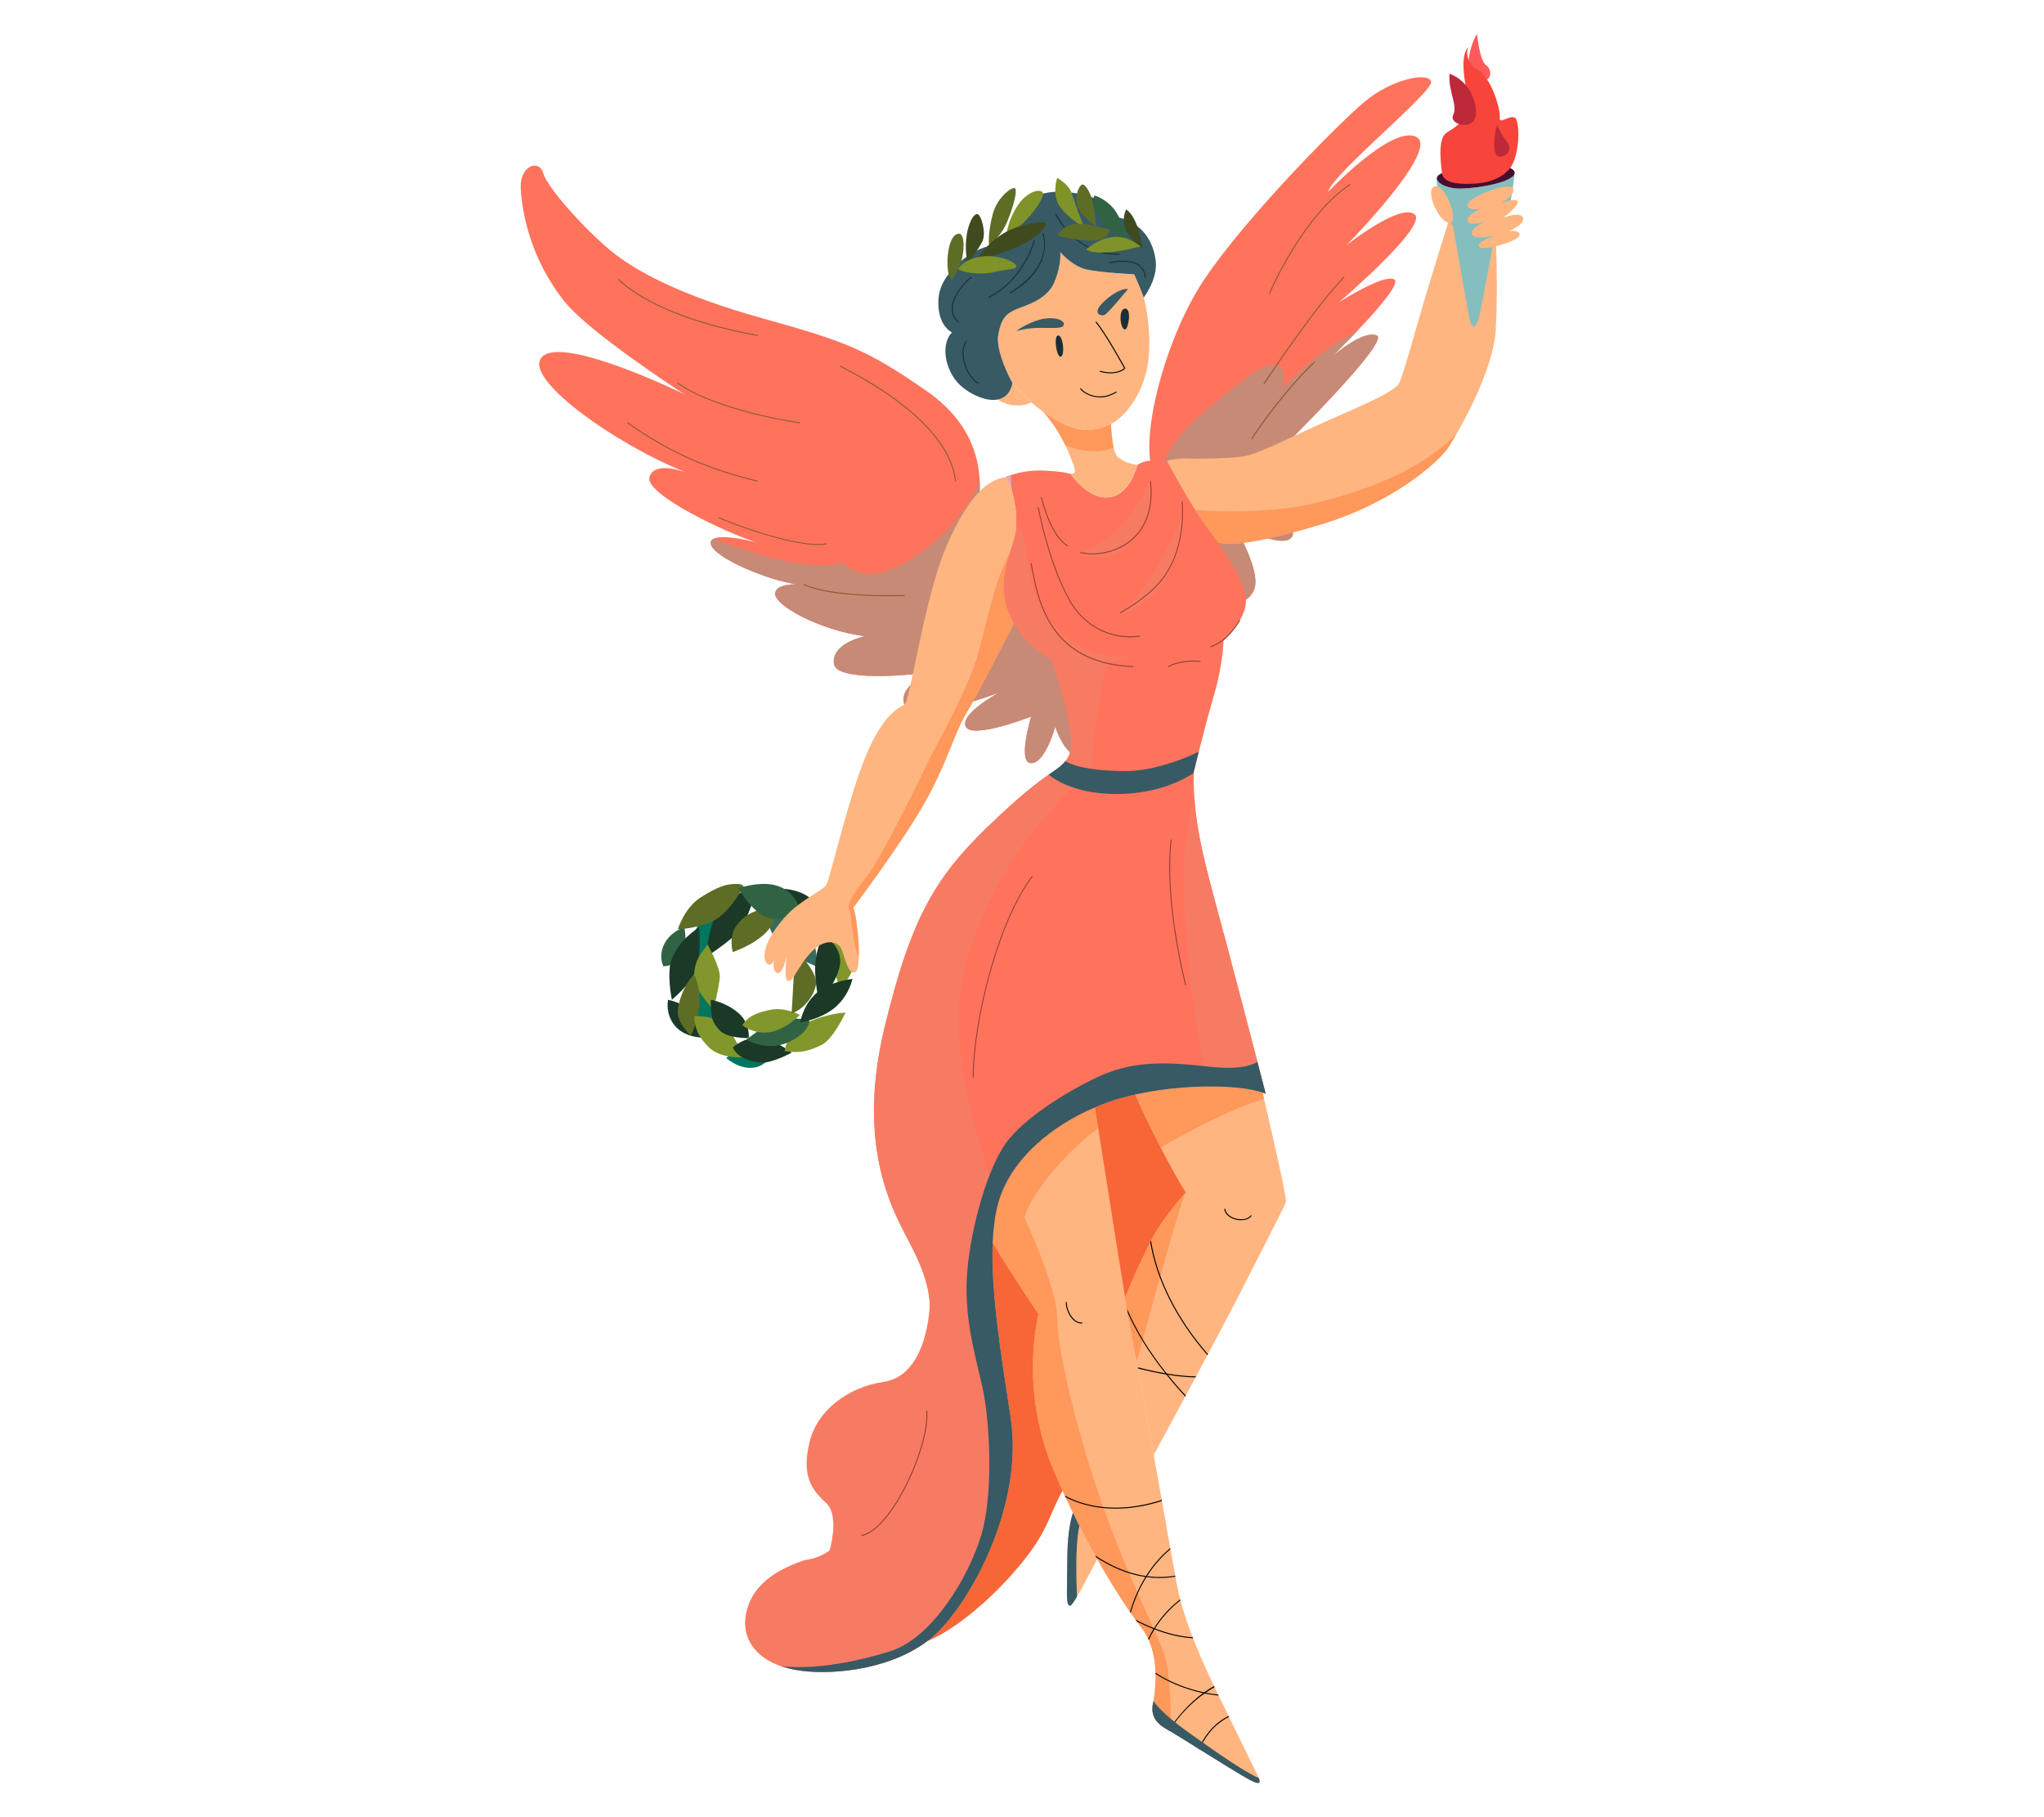 <?xml version="1.0" encoding="UTF-8"?>
<svg id="Layer_2" data-name="Layer 2" xmlns="http://www.w3.org/2000/svg" viewBox="0 0 540 480">
  <defs>
    <style>
      .cls-1 {
        fill: #306344;
      }

      .cls-1, .cls-2, .cls-3, .cls-4, .cls-5, .cls-6, .cls-7, .cls-8, .cls-9, .cls-10, .cls-11, .cls-12, .cls-13, .cls-14, .cls-15, .cls-16, .cls-17, .cls-18, .cls-19, .cls-20, .cls-21, .cls-22, .cls-23, .cls-24, .cls-25, .cls-26 {
        stroke-width: 0px;
      }

      .cls-2 {
        fill: #82972b;
      }

      .cls-3 {
        fill: #e2a8b5;
      }

      .cls-4 {
        fill: #f77b63;
      }

      .cls-5 {
        fill: #ff735d;
      }

      .cls-6 {
        fill: #ffb580;
      }

      .cls-7 {
        fill: #375a64;
      }

      .cls-8 {
        fill: #84bebf;
      }

      .cls-9 {
        fill: #954033;
      }

      .cls-11 {
        fill: #3f4a1e;
      }

      .cls-12 {
        fill: none;
      }

      .cls-13 {
        fill: #7f9328;
      }

      .cls-14 {
        fill: #1a2e35;
      }

      .cls-15 {
        fill: #00765e;
      }

      .cls-16 {
        fill: #ff5a5a;
      }

      .cls-17 {
        fill: #366a5e;
      }

      .cls-18 {
        fill: #f7453c;
      }

      .cls-19 {
        fill: #1a3927;
      }

      .cls-20 {
        fill: #470e33;
      }

      .cls-21 {
        fill: #c68a76;
      }

      .cls-22 {
        fill: #5e6d26;
      }

      .cls-23 {
        fill: #be2939;
      }

      .cls-24 {
        fill: #8b5a31;
      }

      .cls-25 {
        fill: #ff985b;
      }

      .cls-26 {
        fill: #f66637;
      }
    </style>
  </defs>
  <g id="Layer_2-2" data-name="Layer 2">
    <g>
      <g>
        <path class="cls-5" d="M286.97,199.7c-5.17,2.03-8.19-7.76-8.19-7.76,0,0-2.62,9.66-6.36,9.65-3.74-.01,0-12.31,0-12.31,0,0-15.39,6.03-17.24,2.72-1.79-3.22,8.06-8.68,8.64-9-.84.31-22.83,8.54-24.88,3.14-1.48-3.89,3.71-7.26,6.82-8.62-6.38,1.05-24.78,2.43-25.43-2.13-.79-5.51,8.13-7.34,8.13-7.34-11.92-1.54-23.86-8.13-23.67-11.27.13-2.14,3.59-2.46,5.79-2.44-7.24-.84-22.28-7.07-22.8-10.7-.09-.65.21-1.09.79-1.36,2.25-1.08,8.63.31,11.44,1.01-7.94-2.36-29.67-12.75-28.44-17.23,1.11-4.04,7.79-1.95,9.81-1.22-17.91-6.98-43.83-25.01-38.13-30.61,5.61-5.52,35.81,9.07,37.51,9.89-1.47-.95-25.03-16.32-31.48-24.3-9.26-11.45-11.45-24.15-11.71-30.14-.26-5.98,4.9-7.73,5.95-3.92,1.05,3.8,11.01,14.81,17.56,20.24,6.55,5.42,18.09,11.87,40.29,18.06,22.19,6.2,27.61,8.23,43.45,19.24,11.19,7.77,13.73,17.05,14,23.73.12,2.78-.16,5.1-.36,6.68,0,0,9.05,10.49,18.19,21.76,9.13,11.27,15.5,42.21,10.32,44.24Z"/>
        <path class="cls-21" d="M286.97,199.7c-5.17,2.03-8.19-7.76-8.19-7.76,0,0-2.62,9.66-6.36,9.65-3.74-.01,0-12.31,0-12.31,0,0-15.39,6.03-17.24,2.72-1.79-3.22,8.06-8.68,8.64-9-.84.31-22.83,8.54-24.88,3.14-1.48-3.89,3.71-7.26,6.82-8.62-6.38,1.05-24.78,2.43-25.43-2.13-.79-5.51,8.13-7.34,8.13-7.34-11.92-1.54-23.86-8.13-23.67-11.27.13-2.14,3.59-2.46,5.79-2.44-7.24-.84-22.28-7.07-22.8-10.7-.09-.65.21-1.09.79-1.36,11.71,4.83,26.17,8.7,34.38,6.39,0,0,4.12,6.68,16.13,0,7.61-4.23,16.48-12.72,19.75-21.63.12,2.78-.16,5.1-.36,6.68,0,0,9.05,10.49,18.19,21.76,9.13,11.27,15.5,42.21,10.32,44.24Z"/>
        <path class="cls-5" d="M355.62,64.86c.74-.59,14.23-11.16,18.06-8.29,3.85,2.88-18.97,22.43-19.89,23.23.65-.41,12.35-7.77,14.65-5.92,1.41,1.13-4.73,8.13-9.93,13.6-3.24,3.41-6.11,6.24-6.56,6.69.84-.72,8.32-7.04,11.78-5.55,3.62,1.55-24.58,29.31-25.41,30.13.51-.29,9.94-5.63,13.56-1.55,3.72,4.19-17.51,14.19-17.51,14.19,0,0,7.1,3.35,7.22,9.26.12,5.91-15.61-1.95-15.61-1.95,0,0,7.6,12.45,5.24,17.3-2.36,4.86-8.84,4.98-14.51-5.77-5.09-9.64-8.76-19.56-10.7-23.17-.23-.42-.43-.76-.61-1-5.19-7,1.7-35.73,12.71-52.18,11.01-16.45,35.13-40.83,42.21-46.86,7.08-6.03,16.91-8.13,17.76-5.51.85,2.62-25.89,24.21-27.2,29.15,0,0,16.98-17.89,23.33-14.47,6.22,3.34-17.59,27.66-18.58,28.68Z"/>
        <path class="cls-21" d="M351.87,117.18c3.72,4.19-17.51,14.19-17.51,14.19,0,0,7.1,3.35,7.22,9.26.12,5.91-15.61-1.95-15.61-1.95,0,0,7.6,12.45,5.24,17.3-2.36,4.86-8.84,4.98-14.51-5.77-5.09-9.64-8.76-19.56-10.7-23.17,2-11.15,10.98-17.46,21.61-25.98,14.23-11.41,11.33,1.49,11.33,1.49,7.19-7.58,14.06-12.25,19.57-15.08-3.24,3.41-6.11,6.24-6.56,6.69.84-.72,8.32-7.04,11.78-5.55,3.62,1.55-24.58,29.31-25.41,30.13.51-.29,9.94-5.63,13.56-1.55Z"/>
        <path class="cls-16" d="M390.23,9c-1.65,2.27-4.11,10.49,0,11.88s4.11-2.45,2.37-3.67c-1.75-1.22-2.37-8.21-2.37-8.21Z"/>
        <path class="cls-15" d="M191.83,279.45s3.41,3.09,7.28,2.57c3.86-.52,4.7-3.94,4.7-3.94,0,0-3.15-1.99-5.99-1.43-2.83.56-5.99,2.81-5.99,2.81Z"/>
        <path class="cls-15" d="M188.83,265.33c-2.72-3.7-4.76-6.18-4.76-6.18-.32,2.22-4.71,11.67,6.63,14.37,0,0,.86-4.49-1.86-8.19Z"/>
        <path class="cls-19" d="M176.51,264.08c-.6,2.73.33,10.06,10.26,10.06,0,0-.9-3.72-3.4-6.47-2.51-2.75-6.86-3.58-6.86-3.58Z"/>
        <path class="cls-15" d="M187.77,241.05c-2.45,2.1-7.17,5.22-2.91,14.8,0,0,4.55-5.26,5.06-9.02s-2.15-5.78-2.15-5.78Z"/>
        <path class="cls-1" d="M180.82,244.94c-4.81,1.62-7.26,6.19-5.6,10.31,0,0,3.67-.09,5.11-2.49,1.44-2.4.48-7.82.48-7.82Z"/>
        <path class="cls-19" d="M203.72,235.3c1.75-1.28,10.17-.41,12.01,4.18,0,0-4.32,2.74-7.2,1.57-2.88-1.17-4.8-5.75-4.8-5.75Z"/>
        <path class="cls-2" d="M220.58,247.62c-1.32,1.28-.85,9.11,1.41,13.13,0,0,4.71-3.71,3.22-8.56-1.49-4.85-4.63-4.57-4.63-4.57Z"/>
        <path class="cls-17" d="M202.49,241.79c.56,3.76,2.36,6.99,5.16,9.18,2.8,2.18,7.96,4.28,7.96,4.28,0,0,.95-5.86-2.63-9.48-3.58-3.63-10.49-3.98-10.49-3.98Z"/>
        <path class="cls-26" d="M293.59,290.86c-1.46.49-2.92,1.05-4.36,1.66-12.32,5.23-23.22,14.69-25.92,26.78-.6,2.7-.93,5.7-1.07,8.94-.54,12.98,2.22,29.77,4.74,46.24,3.15,20.58-7.73,43.91-17.96,55.31-1.27,1.42-2.69,2.69-4.21,3.81,11.42-4.82,24.17-18.45,29.07-26.14,4.89-7.69,4.37-11.71,10.66-18.88,6.29-7.17,34.08-73.93,34.08-73.93l-16.25-26.07c-.8.15-1.6.32-2.39.5-2.21.5-4.37,1.08-6.4,1.76Z"/>
        <path class="cls-6" d="M395.18,87.03c-.52,9.03-6.73,21.32-10.48,27.75-.87,1.51-1.6,2.71-2.11,3.45-2.62,3.93-14.81,14.68-33.68,20.32-14.17,4.23-22.49,5.73-27.04,4.82-.79-1.09-1.56-2.15-2.32-3.12-1.17-1.51-2.5-3.46-3.8-5.54-3.79-5.99-7.49-12.94-7.49-12.94,0,0,2.76-.8,5.12-.66,2.36.14,12.06,0,15.33-.59,3.28-.6,8.92-3.38,16.47-6.89,10.4-4.84,23.16-9.7,24.47-12.46,1.31-2.75,4.92-16.19,6.98-23.04,2.96-9.78,7.92-25.58,7.92-25.58l10.61,9.56s.65,13.76,0,24.9Z"/>
        <path class="cls-6" d="M339.72,317.47c-.39,1.45-9.96,19.66-12.06,23.99-.74,1.52-4.19,8.08-8.54,16.25-.05.07-.09.16-.14.24-.95,1.8-1.96,3.69-2.99,5.62-.05.08-.09.17-.15.26-.85,1.59-1.72,3.21-2.58,4.83-.05.07-.09.15-.14.23h0c-2.87,5.38-5.79,10.78-8.35,15.48-1.49-8.28-2.97-16.55-4.13-22.9-.02-.1-.04-.21-.06-.31-.09-.54-.19-1.05-.28-1.55-.56-2.99-1.02-5.45-1.35-7.14-.28-1.43-.63-3.37-1.04-5.69-.05-.34-.12-.68-.18-1.03v-.03c-.16-.92-.32-1.91-.49-2.94,2.9-7.41,6.43-14.18,6.43-14.18.06-.16.14-.3.21-.46.06-.15.14-.28.21-.43,2.59-5.26,8.72-12.27,9.13-12.72l.02-.02c-1.68-2.62-4.17-7.15-6.6-11.84-2.75-5.32-5.4-10.84-6.67-14.04,12.53-2.8,27.12-2.68,33.56-.5.13.51.25,1.07.4,1.67,2.12,9.01,6.07,26.15,5.78,27.21Z"/>
        <path class="cls-6" d="M289.86,411.83c-2.04,3.93-3.98,7.63-5.35,9.93-.9,1.52-1.54,2.43-1.8,2.4-1.18-.14-.79-2.88-.79-9.7,0-5.31.17-10.77,1.53-14.85.57,1.17,1.14,2.32,1.7,3.44,1.61,3.17,3.19,6.08,4.71,8.78Z"/>
        <path class="cls-6" d="M330.42,470.3c-2.42-1.29-8.45-5.03-13.51-8.2-.07-.04-.16-.09-.23-.14-3.31-2.07-6.17-3.86-7.27-4.5-.08-.05-.17-.09-.23-.14-.09-.05-.2-.12-.3-.17-.06-.04-.13-.07-.19-.12-2.1-1.17-4.94-2.95-4.1-7.06.04-.2.08-.41.13-.62.35-1.9.64-4.46.57-7.21,0-.1,0-.21-.01-.31-.09-2.86-.58-5.92-1.79-8.65-.05-.1-.09-.21-.15-.3-.44-.95-.97-1.86-1.61-2.7-.42-.56-.89-1.17-1.37-1.87,0,0-.01,0-.02-.01-.1-.16-.22-.31-.35-.48-.4-.56-.82-1.15-1.26-1.79-.07-.09-.14-.19-.2-.28-2.42-3.5-5.41-8.17-8.66-13.93-.08-.15-.17-.29-.25-.45-.09-.17-.19-.34-.28-.5-1.9-3.39-3.87-7.14-5.87-11.26-.65-1.34-1.3-2.72-1.95-4.13-.06-.13-.13-.25-.18-.39-.94-2.03-1.88-4.14-2.81-6.32-9.05-21.23-4.58-39.32-4.19-41.68,0,0-7.91-11.78-12.08-18.84.14-3.24.47-6.25,1.07-8.94,2.7-12.09,13.6-21.55,25.92-26.78.25,1.48.55,3.3.88,5.41,1.89,11.74,4.98,31.88,7.14,44.85.68,4.11,1.28,7.51,1.71,9.69,1.06,5.37,3.45,18.61,5.83,31.91.72,4.01,1.44,8.02,2.11,11.83.02.09.03.18.05.27.81,4.59,1.57,8.86,2.2,12.44.02.09.04.2.05.29.51,2.85.94,5.25,1.27,6.99.01.08.02.17.04.25.12.61.21,1.13.28,1.55.28,1.54.62,3.02.99,4.45.02.09.04.18.06.27.95,3.61,2.11,6.85,3.24,9.74.03.09.06.18.1.27.73,1.88,1.47,3.6,2.12,5.19.6,1.45,1.87,4.19,3.42,7.44.04.08.08.18.14.27.3.65.63,1.31.95,1.99.04.08.08.18.13.26.84,1.75,1.73,3.58,2.6,5.37.04.08.08.17.12.24,3.03,6.2,5.89,12.01,6.42,13.12.44.93,1.13,2.13,1.48,3.03.48,1.25.29,1.94-2.14.64Z"/>
        <path class="cls-5" d="M334.36,288.89c-.25-.11-.52-.2-.81-.3-3.25-1.1-8.59-1.68-14.69-1.6-5.21.05-10.97.57-16.47,1.61-.81.16-1.6.32-2.39.49-2.22.5-4.37,1.08-6.41,1.76-1.46.49-2.91,1.06-4.35,1.67-11.45,4.87-21.69,13.38-25.23,24.27-.27.82-.5,1.67-.69,2.52-.6,2.7-.93,5.7-1.07,8.94-.53,12.97,2.22,29.77,4.74,46.24,3.15,20.57-7.73,43.91-17.96,55.3-1.27,1.43-2.68,2.69-4.2,3.82-10.69,7.93-26.57,8.96-34.72,7.47-1.29-.24-2.51-.56-3.64-.94-7.08-2.44-11-7.81-9.07-14.92,2.08-7.7,9.41-11.07,15.16-13.08h.01c13.34-1.7,13.44-16.94,11.65-24.67-2.06-8.91,2.14-4.98,14.72-17.56,5.17-5.17,7.11-11.52,6.4-18.57.01-.03.01-.07.02-.1,1.71-10.95-2.49-18.03-6.82-26.41-4.32-8.39-11.66-25.17-4.84-53.35,6.82-28.18,12.98-39.32,27.26-53.08,8.83-8.5,13.31-11.81,16.09-13.74,1.28-.89,2.2-1.49,3.03-2.17.27-.23.55-.47.81-.74.18-.18.35-.37.5-.55.02-.03.05-.05.07-.08,2.13-2.58,1.81-5.52.6-11.82-.87-4.57-2.58-9.86-3.61-12.83-.5-1.46-.84-2.37-.84-2.37-1.12-.55-2.31-1.3-3.49-2.25-.03-.02-.05-.03-.06-.04-.03-.02-.05-.03-.05-.03-2.25-1.81-4.48-4.27-6.11-7.1-1-1.72-1.78-3.58-2.21-5.52-1.52-6.86.79-11.27,2.37-17.18.53-1.98.57-4.35.34-6.65-.18-1.74-.5-3.44-.89-4.9-.58-2.25-1.28-3.94-1.74-4.36-.02-.02-.05-.06-.07-.07,0,0,.48-.22,1.33-.5,1.7-.57,4.87-1.38,8.63-1.21,5.64.26,7.21.91,7.21.91,2.75,3.81,7.2,7.48,11.66,5.77,4.46-1.7,5.89-8.12,5.89-8.12,2.62-1.97,7.86-1.05,7.86-1.05,0,0,6.69,12.58,11.28,18.48.76.97,1.53,2.03,2.32,3.12,3.92,5.53,7.69,12.21,7.25,16.15-.52,4.72-5.89,9.69-5.89,9.69,0,0-.14,6.29-2.5,14.29-1.36,4.61-2.94,10.72-4.03,15.05-.81,3.18-1.34,5.4-1.34,5.4v.25c-.03,2.26.02,4.46.18,6.61.79,11.42,4.06,21.85,8.34,37.97,3.09,11.65,6.28,23.88,8.32,31.72,1.33,5.13,2.17,8.39,2.17,8.39Z"/>
        <path class="cls-6" d="M300.4,122.82s-1.44,6.42-5.89,8.12c-4.46,1.71-8.91-1.96-11.66-5.77,1.82,0,1.17-1.3,0-4.32-.38-.96-.84-2.07-1.42-3.28-1.24-2.59-3.03-5.65-5.8-8.78,9.09,6.64,13.81,5.06,17.65,3.32.07-.04.16-.08.23-.13.08,1.95.26,4.4.69,6.23.23,1.04.55,1.88.95,2.31,1.85,1.9,5.24,2.3,5.24,2.3Z"/>
        <path class="cls-6" d="M302.1,78.36c-.42-1.34-2.18-5.31-2.42-5.85-.01-.02-.03-.04-.04-.06-.15,0-9.09-.45-12.73-1.32-2.81-.67-5.29-2.97-6.3-4.02-.21-.2-.37-.38-.49-.53,0,0,.4,3.32-1.6,8.04-2,4.69-7.75,6.05-10,7.06-1.39.7-2.21.83-3.24,2.34-.64.92-1.15,2.23-1.52,4.27-.04.65-.2,1.68.08,3.36.73,4.24,3.33,8.97,3.62,9.48.01.02.03.03.04.05,1.23,1.65,2.84,3.32,4.92,5.08.97.82,2.03,1.66,3.22,2.53,9.09,6.64,13.81,5.07,17.65,3.32.07-.03.15-.08.23-.12,3.83-1.91,9.05-8.61,9.91-17.18.56-5.62-.04-11.73-1.32-16.45Z"/>
        <path class="cls-6" d="M263.64,105.52c2.35,1.86,6.75,2.04,8.77.74-2.08-1.76-3.69-3.43-4.92-5.08,0,0,0,0,0,.01h0c-.56,2.67-2.02,3.95-3.85,4.33Z"/>
        <path class="cls-7" d="M305.34,69.03c-.52-4.72-3.15-10.31-10.66-11.8,0,0-1.31-3.93-7.69-5.59-6.38-1.66-14.7-1.92-17.62,4.54-2.92,6.47-6.32,8.3-9.56,9.26-3.23.96-11.45,6.47-11.88,13.54-.44,7.08,3.58,8.83,3.58,8.83-2.8,2.8-2.1,8.83,1.14,12.85,2.16,2.69,7.31,5.61,10.99,4.86,1.83-.37,3.3-1.65,3.85-4.32h0s-.02-.04-.03-.06c-.29-.51-2.88-5.24-3.62-9.48-.21-1.19-.27-2.34-.09-3.34,0,0,0-.02,0-.02.37-2.04.89-3.36,1.52-4.27.85-1.22,1.92-1.74,3.19-2.32.01,0,.03-.01.05-.02,2.26-1.01,8-2.37,10-7.06,2.01-4.72,1.6-8.04,1.6-8.04,0,0,.18.21.49.53,1.01,1.05,3.49,3.35,6.3,4.02,3.64.87,12.58,1.31,12.73,1.32h.01s0,.02.03.06c.24.54,2,4.51,2.42,5.85.03.08.05.16.07.23,0,0,3.7-4.83,3.18-9.55Z"/>
        <path class="cls-7" d="M268.47,87.47c.7-.61,4.37-2.88,7.6-3.32,3.23-.44,5.24.61,4.98,1.66-.26,1.05-2.57.79-6.28.79s-6.3.87-6.3.87Z"/>
        <path class="cls-7" d="M298,76.37c-1.4-.35-4.54,1.31-6.99,3.93-2.45,2.62,0,3.41.96,2.8.96-.61,6.03-6.73,6.03-6.73Z"/>
        <path class="cls-14" d="M280.26,94.2c1.14-.35.61-5.59-.7-5.59s-.44,5.94.7,5.59Z"/>
        <path class="cls-14" d="M297.22,87.03c.88,0,1.84-5.59,0-5.51-1.84.09-1.31,5.51,0,5.51Z"/>
        <path class="cls-8" d="M386.13,49.81c-4.23.11-7.19-1.8-6.4-3.18h-.13c-.68,2.64,3.23,12.36,4.29,13.15,0,0,3.81,22.02,4.34,24.51.52,2.49,1.69,3.01,2.61-.98.93-4,4.63-24.46,4.63-24.46,0,0,2.62-1.86,3.38-4.83.76-2.97,1.31-8.27,1.31-8.27-.26,2.23-8.78,3.93-14.03,4.06Z"/>
        <path class="cls-20" d="M380.98,45.75c-.66.24-1.06.55-1.25.88-.79,1.39,2.17,3.29,6.4,3.18,5.24-.13,13.76-1.84,14.03-4.06.26-2.23-8.73-3.8-19.17,0Z"/>
        <path class="cls-6" d="M399.76,49.81c-.93-1.85-9.57,1.44-11.54,3.41-1.97,1.97,1.7,2.62,3.67,1.57,0,0-4.53,1.84-4.23,3.54s5.41,0,5.41,0c0,0-4.46,1.44-4.19,3.41.26,1.97,6.29.39,6.29.39,0,0-5.11,1.7-4.46,3.01.66,1.31,8.52-.92,10.22-2.36,1.7-1.44-1.05-2.23-2.62-1.57,0,0,4.72-1.86,4.06-3.68-.66-1.82-5.24,0-5.24,0,0,0,4.19-3.13,3.8-4.31-.39-1.18-4.46.52-4.46.52,0,0,4.06-2.36,3.28-3.93Z"/>
        <path class="cls-6" d="M383.38,58.72c1.85-.93-1.7-10.53-4.46-9.46-2.75,1.07,1.84,10.77,4.46,9.46Z"/>
        <path class="cls-22" d="M250.79,72.81c-.9-1.84-.66-9.31,1.7-10.81,2.36-1.51,2.36,3.34,1.7,6.16-.66,2.82-2.69,5.7-2.69,5.7,0,0-.35-.3-.72-1.05Z"/>
        <path class="cls-11" d="M255.64,69.4c-.52-1.39-.72-5.77,0-8.59.72-2.82,1.64-4.26,2.56-4.26s2.41,4.77,1.38,7.08c-1.03,2.31-3.93,5.77-3.93,5.77Z"/>
        <path class="cls-22" d="M261.35,64.88c-.26-1.18-.13-4.33.92-8.32,1.05-4,4.51-7.01,5.76-6.88s-1.3,8.65-3.4,11.6c-2.1,2.95-3.28,3.6-3.28,3.6Z"/>
        <path class="cls-13" d="M265.91,61.71c.41-2.6,1.59-5.61,3.43-8.1,1.84-2.49,4.65-3.77,5.96-2.97,1.31.8-2.65,6.24-5.29,8.54-2.64,2.29-4.1,2.53-4.1,2.53Z"/>
        <path class="cls-11" d="M301.85,65.54c-.46-3.01-1.7-8.52-4.33-10.22,0,0-1.44,2.49,0,5.51,1.44,3.01,4.33,4.72,4.33,4.72Z"/>
        <path class="cls-1" d="M289.13,51.64c-.72,1.38.13,4.02,2.16,7.06,2.03,3.04,6.97,5.66,6.97,5.66,0,0-1.76-6.55-4.1-9.31-2.34-2.75-5.03-3.41-5.03-3.41Z"/>
        <path class="cls-22" d="M289.57,59.76c0-.64-.34-3.18-.68-5.32-.55-3.45-2.01-5.44-2.73-5.7-.72-.26-2.42,2.37-1.51,5.51.92,3.14,4.92,5.51,4.92,5.51Z"/>
        <path class="cls-13" d="M286.29,59.58c-1.91-4.47-2.53-6.93-3.31-8.94-.79-2.01-3.67-3.65-3.67-3.65,0,0-1.18,3.29,0,6.3,1.18,3.01,6.23,6.3,6.23,6.3h.76Z"/>
        <path class="cls-19" d="M196.89,235.33c-2.03.53-6.29,3.06-8.03,6.9-1.75,3.84-2.36,10.57-2.36,10.57,0,0,4.98-3.23,7.78-5.85,2.8-2.62,4.81-9.61,4.81-9.61,0,0-.98-2.32-2.19-2.01Z"/>
        <path class="cls-22" d="M195.06,233.5c-3.16-.15-5.51.77-9.87,3.49-4.37,2.72-6.12,8.49-6.12,8.49,0,0,6.03-.29,9.96-2.55,3.93-2.26,7.43-8.75,7.43-8.75,0,0-.18-.61-1.4-.67Z"/>
        <path class="cls-19" d="M184.67,244.94c-3.15,2.18-5.68,4.63-7.17,8.3-1.49,3.67,0,10.84,0,10.84,0,0,5.16-4.28,6.47-7.95,1.31-3.67.7-11.19.7-11.19Z"/>
        <path class="cls-2" d="M186.94,249.48c-1.49,2.01-3.36,3.86-3.56,7.92-.2,4.05,5.13,9.3,5.13,9.3,0,0,1.49-6.12,1.66-8.61.17-2.49-3.23-8.61-3.23-8.61Z"/>
        <path class="cls-22" d="M183.38,257.4c-2.03,1.87-3.87,5.89-4.3,9.3-.44,3.41,3.41,6.82,3.41,6.82,0,0,1.95-3.44,2.33-8.06.38-4.61-1.43-8.06-1.43-8.06Z"/>
        <path class="cls-2" d="M183.37,268.44c.22,2.52.59,4.89,3.83,8.13,3.23,3.23,9.26,2.71,9.26,2.71,0,0-2.18-5.94-5.33-8.65-3.15-2.71-7.76-2.18-7.76-2.18Z"/>
        <path class="cls-19" d="M187.77,264.08c.03,4.81.41,6.03,2.41,8.13s7.6,2.01,7.6,2.01c0,0,.61-3.76-2.71-6.64-3.32-2.88-7.3-3.5-7.3-3.5Z"/>
        <path class="cls-19" d="M193.58,276.66c1.14,2.63,4.54,3.84,7.52,4.02,2.97.17,8.04-2.62,8.04-2.62,0,0-4.02-3.23-8.13-3.84-4.11-.61-7.43,2.45-7.43,2.45Z"/>
        <path class="cls-2" d="M207.31,277.67c4.21.6,6.5-.1,9.67-1.62,3.17-1.51,6.39-8.57,6.39-8.57,0,0-4.48.08-10.08,2.58-5.6,2.5-5.98,7.61-5.98,7.61Z"/>
        <path class="cls-19" d="M216.21,264.08c2.18-1.05,5-5.51,5.68-9.09.68-3.58-2.27-6.9-3.76-7.34-1.49-.44-2.8,4.81-2.8,8.21s.87,8.21.87,8.21Z"/>
        <path class="cls-1" d="M197.18,274.61c.6-.39,4.09-3.54,8.72-4.94,4.63-1.4,7.95,0,7.95,0,0,0,0,3.15-5.68,5.68-5.68,2.53-11-.74-11-.74Z"/>
        <path class="cls-2" d="M196.11,270.8c1.57-2.53,4.11-3.41,7.69-4.11,3.58-.7,7.52,1.4,7.52,1.4,0,0-3.92,4.03-8.13,4.58-4.21.56-7.08-1.87-7.08-1.87Z"/>
        <path class="cls-19" d="M211.32,270.1c.61-2.01,1.3-5.08,4.58-7.96,3.28-2.88,9.31-3.58,9.31-3.58,0,0-.79,4.19-4.46,7.43-3.67,3.23-9.43,4.11-9.43,4.11Z"/>
        <path class="cls-22" d="M209.13,267.66c3.4-1.04,6.2-5.05,6.46-7.85.26-2.81-3.67-7-3.67-7,0,0-2.18,3.5-2.27,5.77s-.52,9.09-.52,9.09Z"/>
        <path class="cls-22" d="M194.54,244.5c-2.11,2.9-.96,6.99-.96,6.99,0,0,12.41-4.11,11.1-11.36,0,0-6.17-1.09-10.14,4.37Z"/>
        <path class="cls-1" d="M211.32,241.01c.09-1.22-1.4-5.51-5.85-6.99-4.46-1.49-10.4.61-10.4.61,0,0,3,5.41,6.88,7.43,3.89,2.01,9.37-1.05,9.37-1.05Z"/>
        <path class="cls-6" d="M266.81,146.09c-1.26,4.08-2.29,7.86-1.14,13.03.43,1.94,1.22,3.8,2.21,5.52-1.25,2.36-9.5,18.68-12.57,23.72-3.27,5.37-5.24,13.76-11.66,24.77-6.42,11.01-18.22,26.61-18.22,26.61.64,1.26,1.58,8.37,1.46,13.01-.05,2.1-.31,3.69-.93,4.02-1.96,1.05-3.01-4.97-3.8-6.42-.79-1.45-3.93-2.75-7.6.92-3.67,3.67-4.85,7.99-6.29,7.86-1.32-.13-.55-5.65-.41-6.56-.18.75-1.16,4.7-2.47,4.47-1.45-.27-.92-3.67-.92-3.67-.52,2.75-3.4,1.44-2.22-2.76,1.17-4.19,4.84-8.13,6.29-9.57,3.21-3.21,8.83-5.96,9.74-7.27.92-1.31,5.86-23.07,10.44-34.08,4.58-11.01,8.65-12.66,10.22-13.57,1.57-.91,5.22-28.61,11.38-42.5,5.85-13.18,10.9-17.01,15.44-17.59,1.14,1.05,3.86,10.14,2.3,15.91-.39,1.45-.82,2.81-1.23,4.14Z"/>
        <path class="cls-11" d="M258.46,68.36c.33-1.38,3.54-4.98,7.14-7.01,3.6-2.03,9.9-3.15,10.55-2.43.66.72-1.97,3.98-7.64,6.42-5.67,2.45-10.05,3.01-10.05,3.01Z"/>
        <path class="cls-13" d="M253.17,70.98c.38.85,5.56,1.83,9.36.91,3.8-.92,6.12-.59,5.94-1.64-.17-1.05-4.56-3.1-9.22-2.47-4.66.63-6.08,3.19-6.08,3.19Z"/>
        <path class="cls-25" d="M294.2,118.22c-3.54,1.67-8.82,1.03-12.77-.65-1.24-2.59-3.03-5.65-5.8-8.78,9.09,6.64,13.81,5.06,17.65,3.32.07-.04.16-.08.23-.13.08,1.95.26,4.4.69,6.23Z"/>
        <path class="cls-25" d="M267.88,164.64c-1.25,2.36-9.5,18.68-12.57,23.72-3.27,5.37-5.24,13.76-11.66,24.77-6.42,11.01-18.22,26.61-18.22,26.61.64,1.26,1.58,8.37,1.46,13.01-1.61-2.62-1.94-11.01-2.45-12.15-.7-1.54.17-3.53,4.54-9.04,4.37-5.51,16.96-31.87,16.96-31.87,0,0,9.44-16.98,12.06-25.71,2.33-7.75,4.65-20.71,8.83-27.89-1.26,4.08-2.29,7.86-1.14,13.03.43,1.94,1.22,3.8,2.21,5.52Z"/>
        <path class="cls-25" d="M384.7,114.78c-.87,1.51-1.6,2.71-2.11,3.45-2.62,3.93-14.81,14.68-33.68,20.32-14.17,4.23-22.49,5.73-27.04,4.82-.79-1.09-1.56-2.15-2.32-3.12-1.17-1.51-2.5-3.46-3.8-5.54,9.77.78,22.79.42,32.41-1.98,10.49-2.62,22.51-6.82,31.35-13.54,2.33-1.78,3.96-3.2,5.18-4.41Z"/>
        <path class="cls-25" d="M333.95,290.26c-9.48,2.77-22.23,9.92-27.28,12.88-2.75-5.32-5.4-10.84-6.67-14.04,12.53-2.8,27.12-2.68,33.56-.5.13.51.25,1.07.4,1.67Z"/>
        <path class="cls-25" d="M309.42,457.47c-.08-.05-.17-.09-.23-.14-2.1-1.18-5.51-2.89-4.59-7.34.92-4.47,1.71-13.77-2.87-19.8-2.65-3.48-6.96-9.68-11.86-18.36-2.06-3.64-4.22-7.71-6.41-12.22-1.64-3.38-3.29-6.99-4.94-10.84-9.05-21.23-4.58-39.32-4.19-41.68,0,0-7.91-11.78-12.08-18.84.14-3.24.47-6.25,1.07-8.94,2.7-12.09,13.6-21.55,25.92-26.78.25,1.48.55,3.3.88,5.41-9.08,6.91-18.04,17.79-19.46,23.73,0,0,8.65,18.35,8.65,26.74s5.77,32.77,13.63,53.74c7.86,20.97,13.89,30.93,15.2,36.96.95,4.39,1.22,13.66,1.28,18.36Z"/>
        <path class="cls-25" d="M313.24,314.99c-1.04,1.43-8.68,29.09-12.92,44.62-.56-2.99-1.02-5.45-1.35-7.14-.43-2.18-1.03-5.58-1.71-9.69,2.9-7.41,6.43-14.18,6.43-14.18,2.29-5.33,9.12-13.13,9.55-13.61Z"/>
        <path class="cls-3" d="M265.74,126.04s-.05-.06-.07-.07c0,0,.48-.22,1.33-.5.09,1.69.26,3.35.48,4.94-.58-2.25-1.28-3.94-1.74-4.36Z"/>
        <path class="cls-4" d="M334.36,288.89c-.25-.11-.52-.2-.81-.3-3.25-1.1-8.59-1.68-14.69-1.6-2.02-11.14-4.74-27.91-5.62-42.05-1.09-17.62-.17-25.52,2.3-34.12.79,11.42,4.06,21.85,8.34,37.97,5.12,19.27,10.49,40.11,10.49,40.11Z"/>
        <path class="cls-4" d="M303.63,126.04c1.89,7.65-3.81,25.63-18.71,20.05,0,0,7.12-1.62,13.09-9.5,5.96-7.88,5.63-10.55,5.63-10.55Z"/>
        <path class="cls-4" d="M312.78,135.3c-1.23,12.81-4.75,22.51-16.75,26.97,0,0,5.82-5.21,10.28-13.49,4.46-8.27,6.48-13.49,6.48-13.49Z"/>
        <path class="cls-10" d="M290.6,104.96c-.88,0-1.65-.16-2.27-.35-1.63-.52-2.78-1.5-2.95-1.87-.03-.07,0-.14.07-.17.07-.03.14,0,.17.07.1.24,1.13,1.2,2.78,1.73,1.47.47,3.77.69,6.38-.91.06-.04.14-.02.18.04.04.06.02.14-.04.18-1.59.97-3.06,1.29-4.32,1.29Z"/>
        <path class="cls-10" d="M293.45,98.62c-.8,0-1.73-.11-2.82-.4-.07-.02-.11-.09-.09-.16.02-.07.09-.11.16-.09,4.04,1.07,5.92-.39,6.29-.72-.53-.95-5.19-9.36-7.52-12.05-.05-.06-.04-.14.01-.19.05-.05.14-.04.19.01,2.48,2.86,7.55,12.09,7.6,12.18.03.05.02.11-.02.15-.06.07-1.18,1.26-3.8,1.26Z"/>
        <path class="cls-9" d="M313.25,260.36c-.06,0-.11-.04-.13-.1-.06-.22-5.79-22.32-3.84-38.42,0-.07.08-.12.15-.11.07,0,.12.07.11.15-1.95,16.05,3.77,38.1,3.83,38.32.02.07-.02.14-.09.16-.01,0-.02,0-.03,0Z"/>
        <path class="cls-9" d="M257.11,284.68c-.07,0-.13-.06-.13-.13,0-7.26,1.61-17.46,4.31-27.29,3.04-11.06,7.04-20.21,11.27-25.77.04-.06.12-.07.18-.03.06.04.07.13.02.18-4.21,5.53-8.2,14.65-11.23,25.68-2.69,9.81-4.3,19.99-4.3,27.22,0,.07-.06.13-.13.13Z"/>
        <path class="cls-4" d="M277.04,163.58c-6.46-8.13-5.08-18.61-7.03-23.07-.62-1.41-1.17-3.19-1.64-5.21.23,2.3.2,4.67-.34,6.65-1.58,5.9-3.89,10.32-2.37,17.18.43,1.94,1.22,3.8,2.21,5.52,1.64,2.83,3.86,5.29,6.11,7.1,0,0,.02.01.05.03.01.01.03.02.06.04,1.19.95,2.37,1.71,3.49,2.25,0,0,.34.91.84,2.37,1.03,2.98,2.74,8.26,3.61,12.83,1.22,6.3,1.53,9.24-.6,11.82-.02.03-.05.05-.07.08-.16.18-.32.37-.5.55-.26.27-.53.51-.81.74-.83.68-1.75,1.28-3.03,2.17-2.78,1.93-7.26,5.23-16.09,13.74-14.28,13.76-20.45,24.9-27.26,53.08-6.82,28.19.52,44.96,4.84,53.35,3.4,6.58,6.7,12.37,7.14,19.85-.38,6.81-2.78,18.96-12.16,20.35-9.44,1.4-17.65,7.51-19.66,16.08-2.01,8.56.35,12.23,4.41,15.9,2.89,2.61,1.91,9.06.94,12.56-1.72,1.31-3.9,2.24-6.64,2.59h-.01c-5.76,2-13.09,5.38-15.16,13.08-2.23,8.25,3.4,14.16,12.71,15.87,8.15,1.49,24.03.46,34.72-7.47,1.52-1.12,2.94-2.39,4.2-3.82,10.23-11.4,21.11-34.73,17.96-55.3-2.52-16.47-5.27-33.27-4.74-46.24.14-3.24.47-6.25,1.07-8.94.19-.85.42-1.7.69-2.52-4.22-10.42-14.81-39.99-9.03-61.53,7.13-26.57,25.64-46.06,33.04-50.88,0,0,2.56-26.37,4.99-29.27,3.19-.89,5.25-1.82,5.25-1.82-6.21,1.05-14.76-1.57-21.22-9.7Z"/>
        <path class="cls-10" d="M327.91,322.33c-.51,0-1.03-.07-1.5-.2-1.32-.36-2.8-1.26-2.96-2.72,0-.07.04-.14.11-.15.07-.02.14.04.15.11.13,1.1,1.21,2.08,2.77,2.5,1.38.37,3.12.27,3.94-.82.04-.06.13-.07.18-.03.06.04.07.12.03.18-.6.8-1.64,1.11-2.71,1.11Z"/>
        <path class="cls-10" d="M285.69,349.59c-.81,0-1.6-.37-2.28-1.07-1.2-1.24-1.93-3.36-1.82-4.5,0-.07.07-.14.14-.12.07,0,.13.07.12.14-.09.93.49,2.99,1.75,4.29.69.71,1.45,1.05,2.25.99.07,0,.13.05.14.12,0,.07-.05.13-.12.14-.06,0-.12,0-.18,0Z"/>
        <g>
          <path class="cls-10" d="M319.13,357.71c-.05.07-.09.16-.14.24-8.14-9.31-13.45-19.82-15.1-29.81.06-.15.14-.28.21-.43,1.54,10.02,6.86,20.62,15.03,30Z"/>
          <path class="cls-10" d="M313.28,368.67c-.05.07-.09.15-.14.23-1.81-1.96-3.48-3.9-5.03-5.83-.09-.12-.18-.22-.26-.34-4.25-5.33-7.51-10.59-9.92-15.96-.05-.34-.12-.68-.18-1.03,2.47,5.74,5.91,11.35,10.47,17.05.09.12.18.23.27.34,1.48,1.84,3.07,3.68,4.79,5.54Z"/>
          <path class="cls-10" d="M316,363.57c-.05.08-.09.17-.15.26-2.32-.03-4.86-.3-7.37-.7-.13-.02-.25-.04-.38-.06-2.61-.44-5.18-1.01-7.45-1.59-.02-.1-.04-.21-.06-.31,2.2.57,4.7,1.13,7.25,1.57.13.02.25.04.37.06,2.66.45,5.35.74,7.79.78Z"/>
        </g>
        <g>
          <path class="cls-10" d="M306.96,396.48c-4.64,1.49-8.72,2.02-12.22,2.02-3.23,0-5.95-.46-8.08-1.04-2.08-.57-3.81-1.29-5.15-1.98-.06-.13-.13-.25-.18-.39,1.37.73,3.19,1.52,5.41,2.12,4.42,1.2,11.3,1.86,20.16-1.01.02.09.03.18.05.27Z"/>
          <path class="cls-10" d="M310.52,416.46c-1.44.24-2.83.36-4.19.36-1.16,0-2.31-.08-3.43-.24-.09,0-.19-.02-.29-.03-4.84-.7-9.2-2.73-12.99-5.16-.09-.17-.19-.34-.28-.5,3.89,2.56,8.4,4.71,13.43,5.41.09.02.19.03.28.04,2.36.31,4.84.3,7.43-.13.01.08.02.17.04.25Z"/>
          <path class="cls-10" d="M315.2,432.74c-3.19-.17-6.6-.95-10.2-2.35-.08-.03-.17-.06-.25-.1-1.43-.55-2.89-1.21-4.39-1.96,0,0-.01,0-.02-.01-.1-.16-.22-.31-.35-.48,1.68.87,3.3,1.6,4.9,2.23.08.03.17.06.25.09,3.52,1.35,6.85,2.13,9.96,2.31.03.09.06.18.1.27Z"/>
          <path class="cls-10" d="M321.95,447.9c-1.27-.14-2.53-.34-3.74-.58-.13-.03-.26-.06-.39-.08-4.9-1.07-9.28-2.96-12.53-5.09,0-.1,0-.21-.01-.31,3.29,2.18,7.79,4.13,12.82,5.19.14.03.27.06.41.08,1.08.22,2.19.4,3.31.52.04.08.08.18.13.26Z"/>
          <path class="cls-10" d="M320.87,445.65c-.78.43-1.57.92-2.36,1.47-.1.06-.21.14-.3.21-3.27,2.3-6.54,5.54-9.32,9.84-.06-.04-.13-.07-.19-.12,1.08-1.65,2.38-3.39,3.94-5.12,1.65-1.81,3.37-3.39,5.17-4.69.09-.07.2-.15.29-.21.86-.62,1.74-1.16,2.63-1.66.04.08.08.18.14.27Z"/>
          <path class="cls-10" d="M324.67,453.51c-4.36,2.22-6.62,5.84-7.75,8.59-.07-.04-.16-.09-.23-.14,1.16-2.79,3.45-6.45,7.86-8.69.04.08.08.17.12.24Z"/>
          <path class="cls-10" d="M311.85,422.73c-2.94,2.29-5.12,4.87-6.72,7.43-.04.07-.09.15-.14.23-.58.93-1.08,1.88-1.51,2.8-.05-.1-.09-.21-.15-.3.41-.86.88-1.73,1.41-2.6.05-.07.09-.15.14-.22,1.65-2.63,3.88-5.28,6.91-7.61.02.09.04.18.06.27Z"/>
          <path class="cls-10" d="M309.21,409.21c-2.57,2.16-4.59,4.62-6.17,7.12-.05.08-.1.17-.15.24-2.07,3.31-3.36,6.67-4.17,9.46-.07-.09-.14-.18-.2-.27.82-2.75,2.1-6,4.08-9.22.04-.08.09-.17.16-.25,1.63-2.59,3.71-5.15,6.4-7.37.02.09.04.2.05.29Z"/>
        </g>
        <g>
          <path class="cls-14" d="M266.9,77.47s-.09-.02-.11-.06c-.04-.06-.02-.14.05-.18,2.6-1.53,10.9-7.15,8.61-15.47-.02-.07.02-.14.09-.16.07-.02.14.02.16.09.37,1.35.8,4.09-.54,7.3-1.35,3.23-4.1,6.08-8.18,8.47-.02.01-.04.02-.07.02Z"/>
          <path class="cls-14" d="M261.23,78.69s-.09-.03-.12-.07c-.03-.06,0-.14.06-.18,8.16-4.17,11.23-12.47,11.98-14.91.02-.07.1-.11.16-.09.07.02.11.09.09.16-.75,2.47-3.86,10.86-12.11,15.07-.02,0-.04.01-.06.01Z"/>
          <path class="cls-14" d="M253.17,85.24s-.06-.01-.09-.03c-1.19-1.09-1.73-2.45-1.62-4.04.24-3.37,3.41-6.84,5.05-7.96.06-.04.14-.03.18.03.04.06.02.14-.03.18-1.6,1.09-4.7,4.48-4.93,7.76-.11,1.51.41,2.8,1.53,3.83.05.05.06.13,0,.19-.03.03-.06.04-.1.04Z"/>
          <path class="cls-14" d="M294.79,67.27c-3.26,0-6.47-1.05-9.35-3.07-2.66-1.86-5.02-4.55-6.65-7.57-.03-.06-.01-.14.05-.18.06-.03.14-.01.18.05,4.42,8.17,11.48,10.78,16.61,10.48.06,0,.13.05.14.12,0,.07-.05.13-.12.14-.29.02-.57.02-.86.02Z"/>
          <path class="cls-14" d="M302.55,73.45c-.07,0-.13-.06-.13-.13-.03-1.25-.54-2.29-1.47-3.01-1.61-1.26-4.4-1.53-7.86-.77-.07.02-.14-.03-.16-.1-.02-.07.03-.14.1-.16,3.54-.78,6.41-.48,8.08.82.99.78,1.53,1.89,1.57,3.21,0,.07-.06.13-.13.13h0Z"/>
          <path class="cls-14" d="M258.46,101.32s-.03,0-.05,0c-1.17-.43-2.61-2.31-3.42-4.47-.55-1.47-1.28-4.3.07-6.79.04-.06.12-.09.18-.05.06.03.09.11.05.18-1.3,2.39-.59,5.14-.05,6.57.79,2.09,2.16,3.91,3.27,4.32.07.02.1.1.08.17-.02.05-.07.09-.12.09Z"/>
        </g>
        <path class="cls-7" d="M316.7,198.55c-.81,3.18-1.34,5.4-1.34,5.4v.25c-3.07,2-9.5,5.25-19.15,5.52-11.41.31-17.35-3.61-19.17-5.09,1.72-1.2,2.79-1.86,3.84-2.92.21-.21.4-.42.58-.63,3.46,1.92,9.67,2.6,16.08,2.6s14.65-2.83,19.17-5.14Z"/>
        <path class="cls-9" d="M227.66,405.7c-.06,0-.12-.04-.13-.11-.01-.07.03-.14.11-.15,3.5-.64,7.91-5.69,11.79-13.53,3.59-7.25,5.7-14.97,5.26-19.2,0-.07.05-.14.12-.14.07-.02.14.04.14.12.44,4.28-1.68,12.06-5.29,19.35-3.91,7.91-8.39,13.02-11.98,13.67,0,0-.02,0-.02,0Z"/>
        <path class="cls-7" d="M334.36,288.89c-.25-.11-.52-.2-.81-.3-3.25-1.1-8.59-1.68-14.69-1.6-5.21.05-10.97.57-16.47,1.61-.81.16-1.6.32-2.39.49-2.22.5-4.37,1.08-6.41,1.76-1.46.49-2.91,1.06-4.35,1.67-11.45,4.87-21.69,13.38-25.23,24.27-.27.82-.5,1.67-.69,2.52-.6,2.7-.93,5.7-1.07,8.94-.53,12.97,2.22,29.77,4.74,46.24,3.15,20.57-7.73,43.91-17.96,55.3-1.27,1.43-2.68,2.69-4.2,3.82-10.69,7.93-26.57,8.96-34.72,7.47-1.29-.24-2.51-.56-3.64-.94,9.56.99,20.96-1.51,28.81-4,11.01-3.5,20.63-19.58,23.94-30.57,3.32-10.99,2.28-30.25.36-39-1.93-8.73-5.08-18.87-4.03-30.9,1.05-12.03,5.43-27.01,10.1-33.59,4.66-6.58,15.95-13.63,24.23-17.53,8.28-3.91,16.36-4.31,28.04-2.95,8.87,1.04,11.94.12,14.28-1.1,1.33,5.13,2.17,8.39,2.17,8.39Z"/>
        <g>
          <path class="cls-9" d="M282.01,144.31s-.05,0-.07-.02c-2.92-1.92-5.19-6.13-6.96-12.89-.02-.07.02-.14.09-.16.07-.02.14.02.16.09,1.75,6.69,3.99,10.86,6.85,12.74.06.04.08.12.04.18-.03.04-.07.06-.11.06Z"/>
          <path class="cls-9" d="M288.57,146.45c-1.22,0-2.29-.15-3.1-.4-.07-.02-.11-.09-.09-.16.02-.07.09-.11.16-.09,2.8.87,8.71.48,13.11-3.11,4.08-3.33,5.87-8.67,5.19-15.45,0-.07.05-.14.12-.14.09-.01.14.05.14.12.48,4.79-.04,11.4-5.29,15.68-3.2,2.61-7.2,3.55-10.26,3.55Z"/>
          <path class="cls-9" d="M298.51,168.35c-6.58,0-12.71-3.65-16.09-9.78-5.03-9.12-7.57-21-8.23-24.42-.01-.07.03-.14.1-.15.07-.02.14.03.15.1.66,3.41,3.19,15.26,8.2,24.34,3.76,6.82,10.98,10.53,18.39,9.46.07-.02.14.04.15.11.01.07-.04.14-.11.15-.86.12-1.72.19-2.57.19Z"/>
          <path class="cls-9" d="M296.03,161.97s-.09-.03-.12-.07c-.03-.06,0-.14.05-.18.08-.04,7.83-4.17,11.63-9.66,4.68-6.76,4.9-15.11,4.61-19.49,0-.07.05-.13.12-.14,0,0,0,0,0,0,.07,0,.13.05.13.12.29,4.41.07,12.83-4.66,19.66-3.83,5.54-11.64,9.7-11.72,9.74-.02.01-.04.02-.06.02Z"/>
          <path class="cls-9" d="M308.66,176.21s-.09-.02-.12-.07c-.03-.06-.01-.14.05-.18,3.58-1.92,8.42-1.42,8.47-1.41.07,0,.12.07.12.14,0,.07-.06.13-.14.12-.05,0-4.81-.5-8.31,1.38-.02.01-.04.02-.06.02Z"/>
          <path class="cls-9" d="M319.85,170.97c-.05,0-.1-.03-.12-.09-.03-.07.01-.14.08-.17,3-1.1,5.19-3.09,7.56-6.86.04-.06.12-.08.18-.04.06.04.08.12.04.18-2.4,3.83-4.63,5.85-7.7,6.97-.01,0-.03,0-.05,0Z"/>
          <path class="cls-9" d="M299.31,176.21h0c-22.04-.88-25.14-17.35-26.8-26.2-.08-.42-.15-.82-.23-1.2-.01-.07.03-.14.1-.15.07-.02.14.03.15.1.07.38.15.78.23,1.2,1.65,8.78,4.72,25.11,26.55,25.98.07,0,.13.06.13.14,0,.07-.06.13-.13.13Z"/>
        </g>
        <path class="cls-22" d="M293.06,60.69c-3.86-1.19-6.78-1.78-9.38-1.51-2.6.26-4.37,3.01-4.37,3.01,0,0,2.1.89,8,1.33,5.9.44,5.76-2.83,5.76-2.83Z"/>
        <path class="cls-13" d="M301.35,65.21c-1.6,0-2.72.85-7.96,1.38-5.24.53-6.42-.69-6.42-.69,0,0,3.02-2.92,7.19-3.31,4.17-.39,7.19,2.62,7.19,2.62Z"/>
        <path class="cls-18" d="M380.98,45.75c-.27-1.85-1.27-9.04,1.09-10.62,2.36-1.57,6.71-3.67,5.58-9.83-1.13-6.16-1.65-10.22.18-12.98,0,0-1.31,3.8,2.49,6.03,3.8,2.23,6.16,10.75,5.9,12.71-.26,1.97,2.36-.66,3.93,0,1.57.66,1.44,11.01-1.7,13.89,0,0-2.36,3.15-8.65,3.54-6.29.39-8.53-.73-8.82-2.75Z"/>
        <path class="cls-7" d="M330.42,470.3c-2.42-1.29-8.45-5.03-13.51-8.2-.07-.04-.16-.09-.23-.14-3.31-2.07-6.17-3.86-7.27-4.5-.08-.05-.17-.09-.23-.14-.09-.05-.2-.12-.3-.17-.06-.04-.13-.07-.19-.12-2.1-1.17-4.94-2.95-4.1-7.06.04-.2.08-.41.13-.62,1.77,2.42,4.94,5.23,10.48,9.13,6.11,4.31,13.69,9.68,17.36,11.16.48,1.25.29,1.94-2.14.64Z"/>
        <path class="cls-7" d="M284.52,421.76c-.9,1.52-1.54,2.43-1.8,2.4-1.18-.14-.79-2.88-.79-9.7,0-5.31.17-10.77,1.53-14.85.57,1.17,1.14,2.32,1.7,3.44-1.15,5.31-.79,14.22-.64,18.71Z"/>
        <g>
          <path class="cls-24" d="M211.32,111.81s-.01,0-.02,0c-.21-.03-21.57-2.98-32.34-10.51-.06-.04-.07-.12-.03-.18.04-.06.12-.07.18-.03,10.72,7.5,32.01,10.44,32.22,10.47.07,0,.12.08.11.15,0,.07-.06.11-.13.11Z"/>
          <path class="cls-24" d="M200.13,127.23s-.02,0-.03,0c-11.51-2.86-21.76-6.57-34.39-15.44-.06-.04-.07-.12-.03-.18.04-.06.12-.07.18-.03,12.6,8.84,22.82,12.55,34.3,15.4.07.02.11.09.1.16-.01.06-.07.1-.13.1Z"/>
          <path class="cls-24" d="M216.1,143.96c-5.42,0-15.59-2.7-26.24-7.06-.07-.03-.1-.1-.07-.17.03-.07.1-.1.17-.07,12.28,5.04,23.91,7.85,28.27,6.85.07-.02.14.03.16.1.02.07-.03.14-.1.16-.6.14-1.34.21-2.19.21Z"/>
          <path class="cls-24" d="M335.4,77.6s-.03,0-.05-.01c-.07-.03-.1-.1-.07-.17.08-.2,8.55-20.19,21.28-28.8.06-.04.14-.03.18.04.04.06.02.14-.03.18-12.67,8.57-21.1,28.49-21.19,28.69-.02.05-.07.08-.12.08Z"/>
          <path class="cls-24" d="M333.95,101.45s-.05,0-.07-.02c-.06-.04-.08-.12-.04-.18.13-.2,13.35-20.15,21.13-28.15.05-.05.13-.05.19,0,.05.05.05.13,0,.19-7.77,7.98-20.97,27.91-21.1,28.11-.03.04-.07.06-.11.06Z"/>
          <path class="cls-24" d="M234.87,157.49c-5.91,0-16.78-.38-22.55-2.96-.07-.03-.1-.11-.07-.17.03-.07.11-.1.17-.07,8.09,3.62,26.32,2.88,26.5,2.87.06,0,.13.05.14.13,0,.07-.05.13-.13.14-.05,0-1.64.07-4.07.07Z"/>
          <path class="cls-24" d="M330.69,116s-.05,0-.07-.02c-.06-.04-.08-.12-.04-.18.07-.11,7.19-11.13,16.54-20.25.05-.05.14-.05.19,0,.05.05.05.13,0,.19-9.32,9.1-16.43,20.09-16.5,20.2-.03.04-.07.06-.11.06Z"/>
          <path class="cls-24" d="M200.13,88.74s-.02,0-.02,0c-21.44-3.95-31.83-10.22-36.77-14.78-.05-.05-.06-.13,0-.19.05-.05.13-.06.19,0,4.91,4.54,15.26,10.78,36.64,14.71.07.01.12.08.11.15-.01.06-.07.11-.13.11Z"/>
          <path class="cls-24" d="M252.44,127.23c-.07,0-.12-.05-.13-.12-.55-5-3.4-10.12-8.46-15.22-5.18-5.21-12.55-10.27-21.92-15.04-.06-.03-.09-.11-.06-.18.03-.06.11-.09.18-.06,9.39,4.79,16.79,9.86,21.98,15.09,5.11,5.14,7.98,10.31,8.54,15.38,0,.07-.04.14-.12.14,0,0,0,0-.01,0Z"/>
        </g>
        <path class="cls-23" d="M382.94,19.49c-.35,4.72,2.25,8.29.95,10.96-1.3,2.67,7.25,4.94,5.95-2.22-1.3-7.17-6.9-8.74-6.9-8.74Z"/>
        <path class="cls-23" d="M395.46,33.02c-.99,3.76-1.34,9.01,1.28,8.31,2.62-.7,2.27-3,1.22-4.12-1.05-1.12-2.51-4.19-2.51-4.19Z"/>
      </g>
      <rect class="cls-12" width="540" height="480"/>
    </g>
  </g>
</svg>
